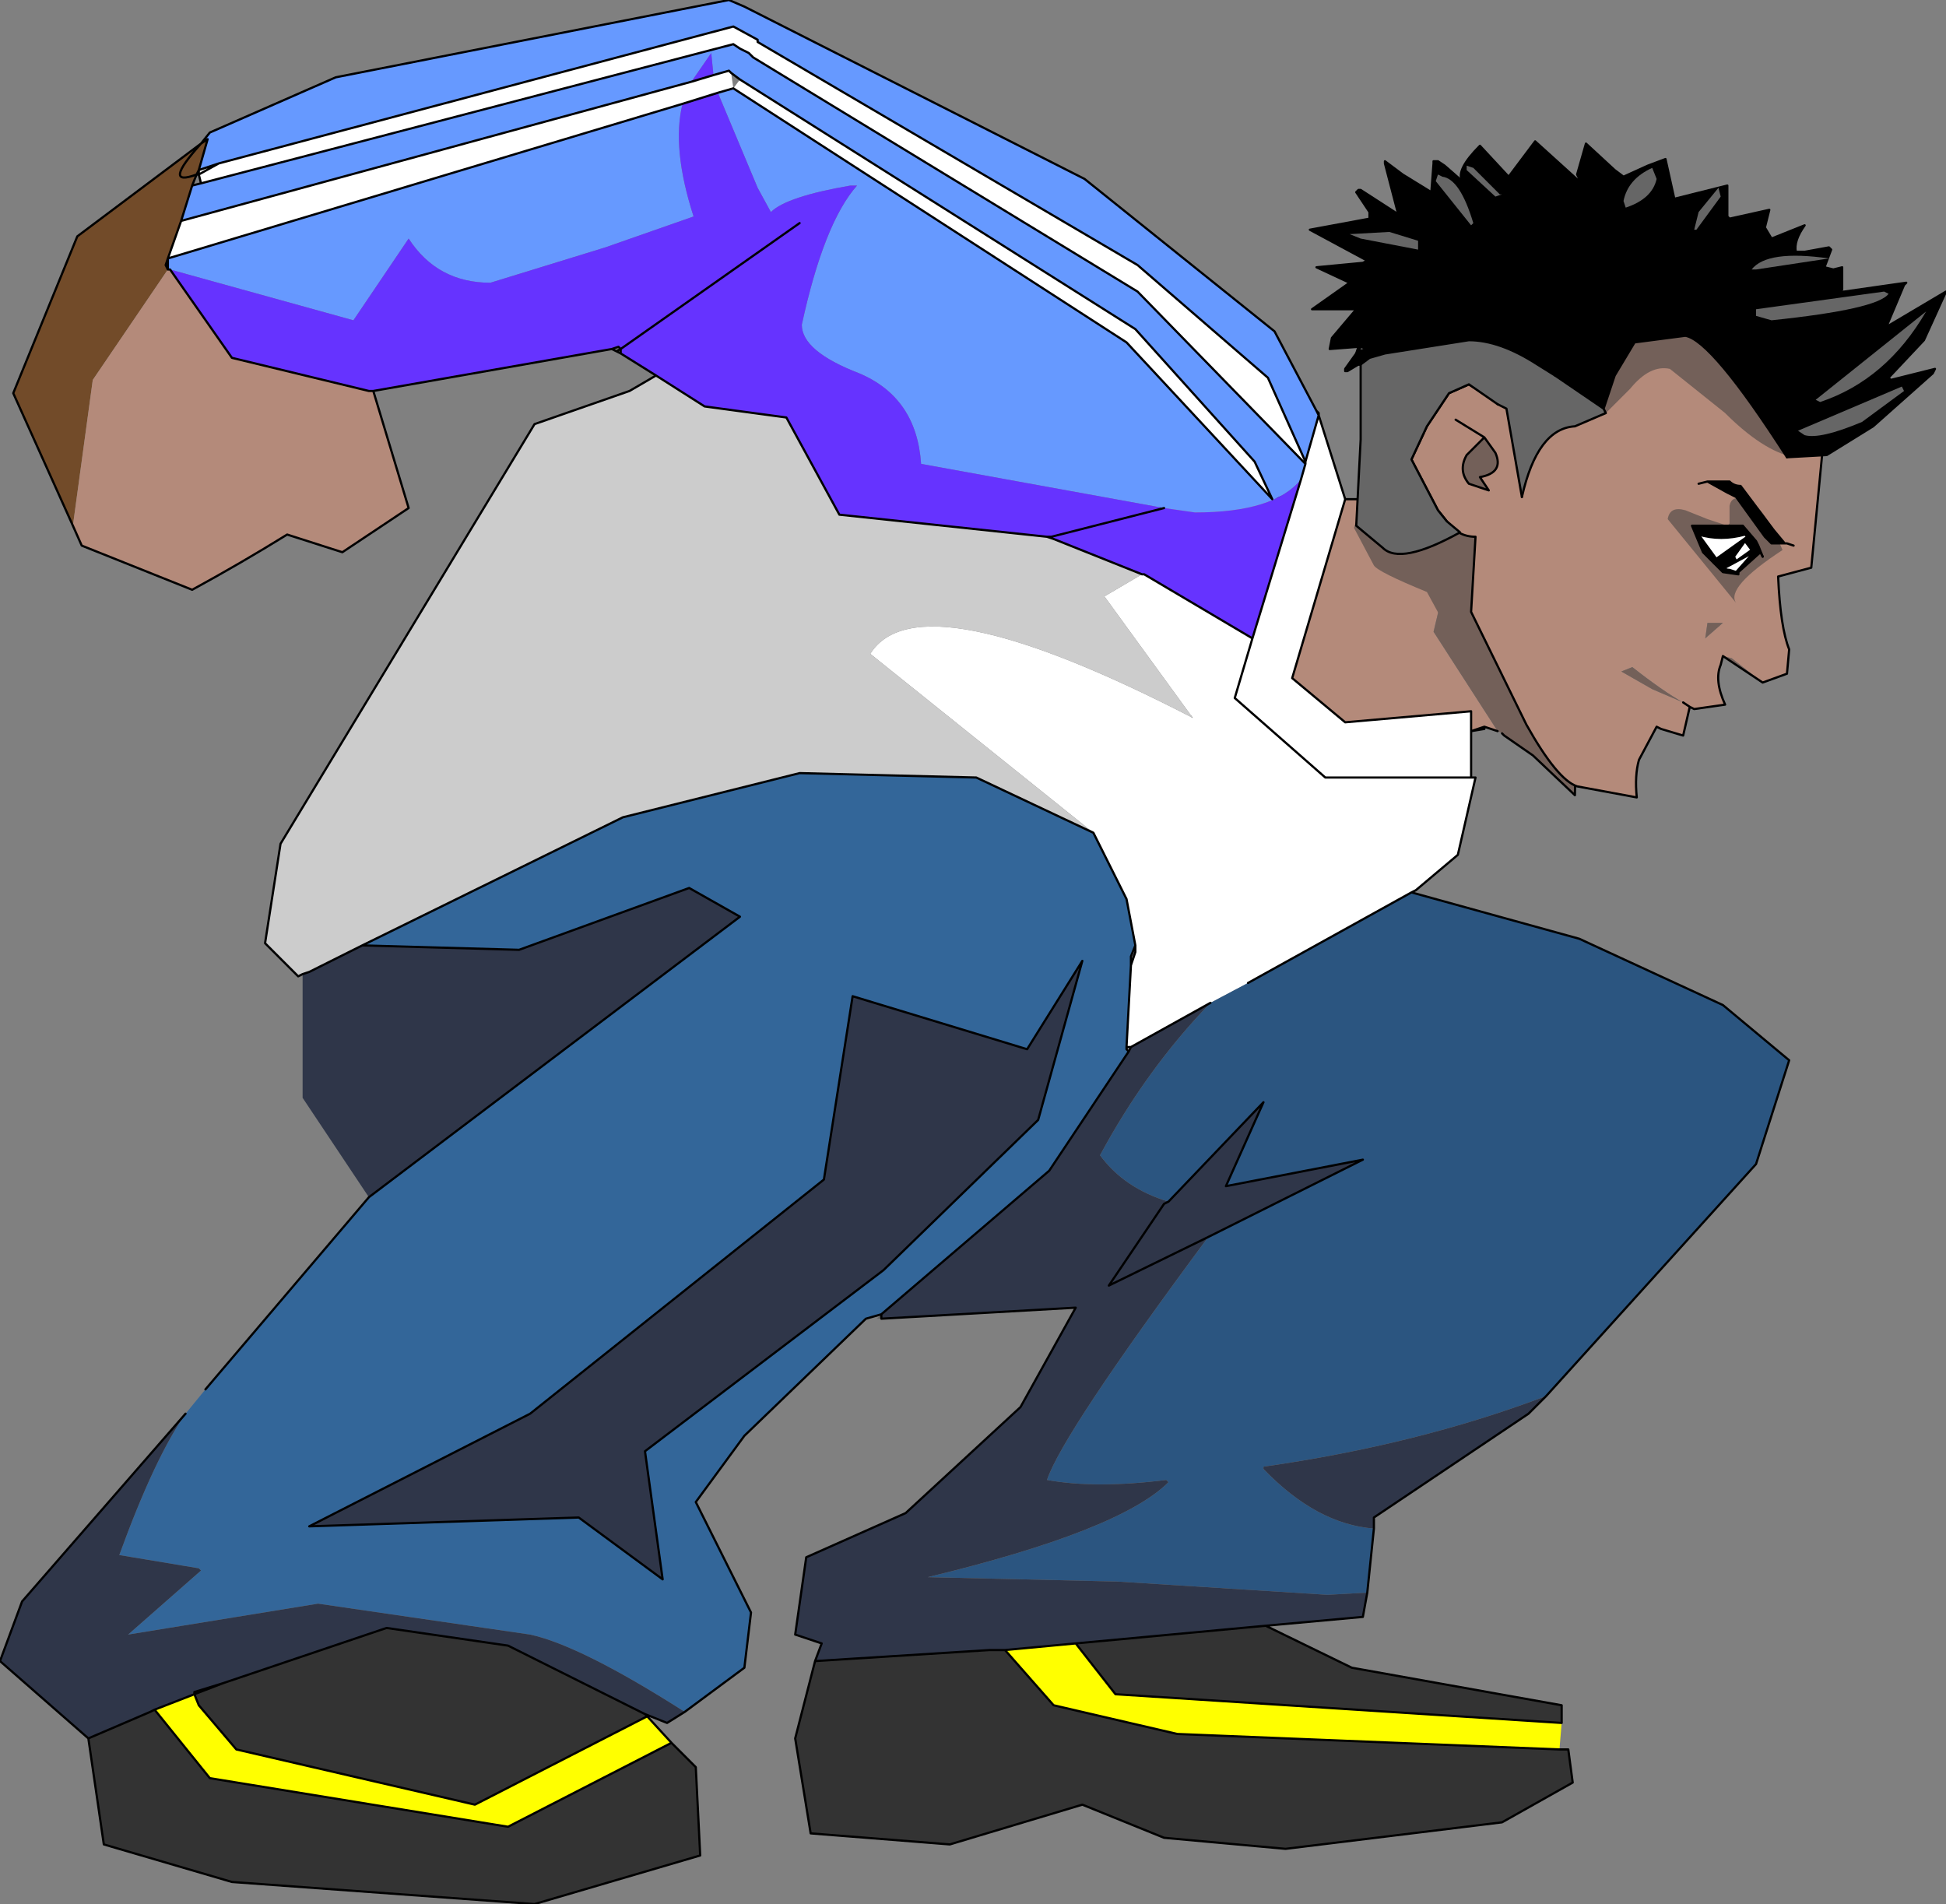 <?xml version="1.0" encoding="UTF-8" standalone="no"?>
<svg xmlns:xlink="http://www.w3.org/1999/xlink" height="43.1px" width="44.05px" xmlns="http://www.w3.org/2000/svg">
  <rect width="100%" height="100%" fill="#808080" stroke="none"/>
  <g transform="matrix(1.0, 0.0, 0.0, 1.0, 16.7, 42.45)">
    <path d="M16.45 -31.1 L15.75 -28.15 17.2 -25.9 16.9 -26.0 16.6 -25.9 16.2 -25.85 15.45 -25.6 Q15.05 -25.3 14.25 -25.3 L13.1 -25.1 Q12.65 -25.0 12.25 -24.7 11.2 -24.3 10.85 -23.9 10.15 -26.15 9.55 -31.25 L11.95 -31.2 13.65 -31.15 14.6 -31.15 16.45 -31.1" fill="#b48a7a" fill-rule="evenodd" stroke="none"/>
    <path d="M17.2 -25.9 L15.75 -28.15 16.45 -31.1 17.3 -31.4 19.0 -27.05 18.95 -24.45 18.0 -25.35 17.35 -25.8 17.3 -25.85 17.2 -25.9 M16.6 -25.9 L16.9 -26.0 16.9 -25.95 16.6 -25.9" fill="#736059" fill-rule="evenodd" stroke="none"/>
    <path d="M17.3 -25.85 L17.35 -25.8 18.0 -25.35 18.95 -24.45 19.0 -27.05 17.3 -31.4 16.45 -31.1 14.6 -31.15 13.65 -31.15 11.95 -31.2 9.55 -31.25 Q10.15 -26.15 10.85 -23.9 11.2 -24.3 12.25 -24.7 12.65 -25.0 13.1 -25.1 L14.25 -25.3 Q15.05 -25.3 15.45 -25.6 L16.2 -25.85 16.6 -25.9 16.9 -26.0 17.2 -25.9 M16.9 -26.0 L16.9 -25.95 16.6 -25.9" fill="none" stroke="#000000" stroke-linecap="round" stroke-linejoin="round" stroke-width="0.05"/>
    <path d="M16.8 -30.3 L16.15 -29.55 16.35 -29.1 16.2 -28.7 15.9 -28.5 15.6 -29.05 Q14.5 -29.5 14.4 -29.65 L13.95 -30.5 Q14.0 -30.75 14.25 -30.7 L14.7 -30.2 16.55 -30.65 Q16.85 -30.6 16.8 -30.3" fill="#736059" fill-rule="evenodd" stroke="none"/>
    <path d="M18.9 -35.45 Q22.25 -35.95 22.95 -35.4 L24.15 -33.9 24.6 -33.1 24.55 -32.2 24.3 -29.6 23.55 -29.4 Q23.6 -28.25 23.8 -27.75 L23.75 -27.2 23.2 -27.0 22.5 -27.55 22.3 -27.6 22.25 -27.4 Q22.1 -27.05 22.35 -26.5 L21.65 -26.4 Q21.55 -26.45 21.55 -26.45 L21.4 -25.8 20.9 -25.95 20.8 -26.0 20.4 -25.25 Q20.3 -24.9 20.35 -24.4 L19.0 -24.65 Q18.55 -24.8 17.85 -26.05 L16.6 -28.6 16.7 -30.3 Q16.3 -30.3 16.05 -30.65 L15.85 -30.9 15.25 -32.05 15.6 -32.8 16.1 -33.55 16.55 -33.75 17.5 -33.15 18.9 -35.45 M21.4 -26.55 L21.55 -26.45 21.4 -26.55 Q20.95 -26.8 20.25 -27.35 L20.0 -27.25 20.7 -26.85 21.4 -26.55 M16.9 -32.55 L16.5 -32.15 Q16.3 -31.8 16.55 -31.5 L17.0 -31.35 16.8 -31.65 Q17.35 -31.75 17.15 -32.2 L16.9 -32.55 16.25 -32.95 16.9 -32.55 M22.3 -28.35 L22.25 -28.35 21.95 -28.35 21.9 -28.0 22.3 -28.35" fill="#b48a7a" fill-rule="evenodd" stroke="none"/>
    <path d="M21.4 -26.55 L20.7 -26.85 20.0 -27.25 20.25 -27.35 Q20.95 -26.8 21.4 -26.55 M16.9 -32.55 L17.15 -32.2 Q17.35 -31.75 16.8 -31.65 L17.0 -31.35 16.55 -31.5 Q16.3 -31.8 16.5 -32.15 L16.9 -32.55 M22.3 -28.35 L21.9 -28.0 21.95 -28.35 22.25 -28.35 22.3 -28.35 M22.3 -27.6 L22.5 -27.55 23.2 -27.0 22.3 -27.6" fill="#736059" fill-rule="evenodd" stroke="none"/>
    <path d="M23.2 -27.0 L23.75 -27.2 23.8 -27.75 Q23.6 -28.25 23.55 -29.4 L24.3 -29.6 24.55 -32.2 24.6 -33.1 24.15 -33.9 22.95 -35.4 Q22.25 -35.95 18.9 -35.45 M17.5 -33.15 L16.55 -33.75 16.1 -33.55 15.6 -32.8 15.25 -32.05 15.85 -30.9 16.05 -30.65 Q16.3 -30.3 16.7 -30.3 L16.6 -28.6 17.85 -26.05 Q18.55 -24.8 19.0 -24.65 L20.35 -24.4 Q20.3 -24.9 20.4 -25.25 L20.8 -26.0 20.9 -25.95 21.4 -25.8 21.55 -26.45 21.4 -26.55 M16.9 -32.55 L16.5 -32.15 Q16.3 -31.8 16.55 -31.5 L17.0 -31.35 16.8 -31.65 Q17.35 -31.75 17.15 -32.2 L16.9 -32.55 16.25 -32.95 M21.55 -26.45 Q21.55 -26.45 21.65 -26.4 L22.35 -26.5 Q22.1 -27.05 22.25 -27.4 L22.3 -27.6 23.2 -27.0" fill="none" stroke="#000000" stroke-linecap="round" stroke-linejoin="round" stroke-width="0.05"/>
    <path d="M18.9 -35.45 L17.5 -33.15" fill="none" stroke="#000000" stroke-linecap="round" stroke-linejoin="round" stroke-width="0.05"/>
    <path d="M22.8 -31.15 Q23.2 -31.05 23.65 -30.0 22.35 -29.15 22.6 -28.8 L21.05 -30.7 Q21.1 -31.0 21.45 -30.9 L21.95 -30.7 22.4 -30.55 22.45 -30.6 22.45 -31.0 Q22.5 -31.25 22.8 -31.15 M22.4 -30.0 L22.3 -29.95 22.6 -29.5 22.85 -29.8 22.4 -30.0" fill="#736059" fill-rule="evenodd" stroke="none"/>
    <path d="M19.35 -33.9 Q19.7 -35.45 21.15 -35.1 22.25 -34.85 23.15 -33.65 25.0 -32.9 24.8 -32.55 24.6 -32.1 23.9 -32.1 23.2 -32.25 22.35 -33.1 L21.1 -34.1 Q20.65 -34.2 20.2 -33.65 L19.65 -33.1 19.35 -33.9" fill="#736059" fill-rule="evenodd" stroke="none"/>
    <path d="M22.7 -31.45 Q22.55 -31.45 22.45 -31.55 L21.95 -31.55 22.4 -31.3 22.6 -31.2 23.25 -30.3 23.4 -30.15 23.7 -30.15 23.75 -30.15 23.7 -30.15 23.45 -30.45 22.7 -31.45 M23.2 -29.85 L23.1 -30.1 23.05 -30.2 22.75 -30.55 22.7 -30.55 21.6 -30.55 21.85 -29.95 22.3 -29.5 22.65 -29.45 22.65 -29.5 23.15 -29.95 23.2 -29.85 M22.85 -30.3 L23.1 -30.0 23.15 -29.95 23.1 -30.0 22.85 -30.3 22.15 -29.8 21.75 -30.35 Q22.25 -30.2 22.8 -30.35 L22.85 -30.3 M22.35 -29.6 L22.1 -29.7 22.15 -29.8 22.1 -29.7 22.35 -29.6 23.0 -29.95 22.6 -29.5 22.45 -29.55 Q22.35 -29.55 22.35 -29.6 M23.1 -30.0 L23.05 -30.0 23.0 -29.95 23.05 -30.0 23.1 -30.0" fill="#000000" fill-rule="evenodd" stroke="none"/>
    <path d="M22.85 -30.3 L22.8 -30.35 Q22.25 -30.2 21.75 -30.35 L22.15 -29.8 22.85 -30.3 M22.35 -29.6 Q22.35 -29.55 22.45 -29.55 L22.6 -29.5 23.0 -29.95 22.35 -29.6" fill="#ffffff" fill-rule="evenodd" stroke="none"/>
    <path d="M22.7 -31.45 L23.45 -30.45 23.7 -30.15 23.75 -30.15 23.7 -30.15 23.4 -30.15 23.25 -30.3 22.6 -31.2 22.4 -31.3 21.95 -31.55 22.45 -31.55 Q22.55 -31.45 22.7 -31.45 M23.75 -30.15 L23.9 -30.1 M23.2 -29.85 L23.15 -29.95 23.1 -30.0 22.85 -30.3 22.8 -30.35 Q22.25 -30.2 21.75 -30.35 L22.15 -29.8 22.1 -29.7 22.35 -29.6 Q22.35 -29.55 22.45 -29.55 L22.6 -29.5 23.0 -29.95 23.05 -30.0 23.1 -30.0 M22.15 -29.8 L22.85 -30.3 M23.0 -29.95 L22.35 -29.6 M21.95 -31.55 L21.75 -31.5" fill="none" stroke="#000000" stroke-linecap="round" stroke-linejoin="round" stroke-width="0.05"/>
    <path d="M23.15 -29.95 L22.65 -29.5 22.65 -29.45 22.3 -29.5 21.85 -29.95 21.6 -30.55 22.7 -30.55 22.75 -30.55 23.05 -30.2 23.1 -30.1 23.2 -29.85" fill="none" stroke="#000000" stroke-linecap="round" stroke-linejoin="round" stroke-width="0.05"/>
    <path d="M22.55 -29.85 L22.6 -29.75 22.95 -30.0 22.8 -30.2 22.55 -29.85" fill="#ffffff" fill-rule="evenodd" stroke="none"/>
    <path d="M22.55 -29.85 L22.6 -29.75 22.95 -30.0 22.8 -30.2 22.55 -29.85 Z" fill="none" stroke="#000000" stroke-linecap="round" stroke-linejoin="round" stroke-width="0.05"/>
    <path d="M14.05 -34.6 L13.4 -34.55 13.45 -34.8 14.0 -35.45 13.0 -35.45 13.85 -36.05 13.1 -36.4 14.15 -36.5 14.25 -36.55 12.95 -37.25 14.3 -37.5 14.35 -37.55 14.3 -37.65 14.0 -38.1 14.1 -38.15 14.95 -37.6 14.65 -38.75 14.65 -38.8 15.05 -38.5 15.7 -38.1 15.75 -38.75 15.75 -38.8 15.85 -38.8 16.0 -38.7 16.4 -38.35 Q16.25 -38.6 16.8 -39.15 L17.45 -38.45 18.05 -39.25 19.1 -38.3 19.0 -38.5 19.2 -39.2 19.85 -38.6 20.05 -38.45 20.6 -38.7 21.0 -38.85 21.2 -37.95 22.4 -38.25 22.4 -37.7 22.4 -37.55 22.45 -37.5 23.35 -37.7 23.25 -37.3 23.4 -37.05 24.15 -37.35 Q23.9 -37.0 23.95 -36.75 L24.15 -36.75 24.7 -36.85 24.75 -36.8 24.6 -36.4 24.8 -36.35 25.0 -36.4 25.0 -36.25 25.0 -36.2 24.95 -35.9 25.05 -35.85 26.45 -36.05 26.4 -36.0 26.0 -35.05 27.35 -35.85 26.85 -34.75 26.05 -33.9 26.1 -33.85 27.1 -34.1 27.05 -34.0 25.7 -32.8 24.65 -32.15 23.75 -32.1 Q22.05 -34.75 21.45 -34.85 L20.3 -34.7 19.85 -33.95 19.6 -33.2 18.5 -33.95 18.1 -34.2 Q17.25 -34.75 16.55 -34.75 L14.65 -34.45 14.3 -34.35 14.1 -34.3 14.3 -34.35 14.1 -34.2 14.05 -34.2 13.8 -34.05 13.75 -34.1 14.0 -34.45 14.1 -34.3 14.05 -34.4 14.05 -34.5 14.25 -34.55 14.1 -34.6 14.05 -34.75 14.05 -34.6 M18.9 -35.45 L18.1 -34.2 18.9 -35.45 M15.95 -37.95 L16.0 -37.95 16.05 -37.95 15.95 -37.95 15.9 -37.95 15.7 -38.1 15.9 -37.95 15.95 -37.95 M19.1 -38.3 L19.2 -38.1 19.15 -38.25 19.1 -38.3 M17.45 -38.45 L17.4 -38.45 17.6 -38.3 17.45 -38.45 M23.35 -35.7 L25.05 -35.85 23.35 -35.7" fill="#000000" fill-rule="evenodd" stroke="none"/>
    <path d="M14.3 -34.35 L14.65 -34.45 16.55 -34.75 Q17.25 -34.75 18.1 -34.2 L18.5 -33.95 19.6 -33.2 19.65 -33.1 18.95 -32.8 Q18.1 -32.75 17.75 -31.2 L17.4 -33.2 17.2 -33.3 16.55 -33.75 16.1 -33.55 15.6 -32.8 15.25 -32.05 15.85 -30.9 16.05 -30.65 16.35 -30.4 Q15.0 -29.65 14.6 -30.05 L14.0 -30.55 14.1 -32.5 14.1 -32.9 14.1 -34.2 14.3 -34.35" fill="#666666" fill-rule="evenodd" stroke="none"/>
    <path d="M14.35 -37.55 L14.3 -37.5 12.95 -37.25 14.25 -36.55 14.15 -36.5 13.1 -36.4 13.85 -36.05 13.0 -35.45 14.0 -35.45 13.45 -34.8 13.4 -34.55 14.05 -34.6 14.1 -34.6 14.05 -34.5 14.0 -34.45 13.75 -34.1 13.75 -34.05 13.8 -34.05 14.05 -34.2 14.1 -34.2 14.1 -32.9 14.1 -32.5 14.0 -30.55 14.6 -30.05 Q15.0 -29.65 16.35 -30.4 L16.05 -30.65 15.85 -30.9 15.25 -32.05 15.6 -32.8 16.1 -33.55 16.55 -33.75 17.2 -33.3 M14.05 -34.75 L14.1 -34.6 14.25 -34.55 14.05 -34.5 14.05 -34.4 14.1 -34.3 M16.4 -38.35 Q16.25 -38.6 16.8 -39.15 L17.45 -38.45 18.05 -39.25 19.1 -38.3 19.0 -38.5 19.2 -39.2 19.85 -38.6 20.05 -38.45 20.6 -38.7 21.0 -38.85 21.2 -37.95 22.4 -38.25 22.4 -37.7 22.4 -37.55 22.45 -37.5 23.35 -37.7 23.25 -37.3 23.4 -37.05 24.15 -37.35 Q23.9 -37.0 23.95 -36.75 L24.15 -36.75 24.7 -36.85 24.75 -36.8 24.6 -36.4 24.8 -36.35 25.0 -36.4 25.0 -36.25 25.0 -36.2 25.0 -35.9 24.95 -35.9 25.0 -36.2 M23.75 -32.1 Q22.05 -34.75 21.45 -34.85 L20.3 -34.7 19.85 -33.95 19.6 -33.2 19.65 -33.1 18.95 -32.8 Q18.1 -32.75 17.75 -31.2 M14.3 -37.5 L14.3 -37.65 M17.45 -38.45 L17.6 -38.3 17.4 -38.45 17.45 -38.45 M19.1 -38.3 L19.15 -38.25 19.2 -38.1 19.1 -38.3 M19.6 -33.2 L18.5 -33.95" fill="none" stroke="#000000" stroke-linecap="round" stroke-linejoin="round" stroke-width="0.05"/>
    <path d="M14.05 -34.6 L14.05 -34.75 M14.1 -34.3 L14.3 -34.35 14.65 -34.45 16.55 -34.75 Q17.25 -34.75 18.1 -34.2 L18.9 -35.45 M14.1 -38.15 L14.05 -38.15 14.0 -38.1 14.3 -37.65 14.35 -37.55 M14.1 -38.15 L14.95 -37.6 14.65 -38.75 14.65 -38.8 15.05 -38.5 15.7 -38.1 15.75 -38.75 15.75 -38.8 15.85 -38.8 16.0 -38.7 16.4 -38.35 M25.05 -35.85 L26.45 -36.05 26.4 -36.0 26.0 -35.05 27.35 -35.85 26.85 -34.75 26.05 -33.9 26.1 -33.85 27.1 -34.1 27.05 -34.0 25.7 -32.8 24.65 -32.15 23.75 -32.1 M17.75 -31.2 L17.4 -33.2 17.2 -33.3 M14.0 -34.45 L14.05 -34.6 M14.0 -34.45 L14.1 -34.3 M15.95 -37.95 L16.05 -37.95 16.0 -37.95 15.95 -37.95 15.9 -37.95 15.7 -38.1 M14.05 -34.2 L14.1 -34.2 14.3 -34.35 M18.5 -33.95 L18.1 -34.2 M25.05 -35.85 L23.35 -35.7" fill="none" stroke="#000000" stroke-linecap="round" stroke-linejoin="round" stroke-width="0.05"/>
    <path d="M24.5 -33.35 L24.4 -33.4 26.9 -35.4 Q26.0 -33.85 24.5 -33.35" fill="#666666" fill-rule="evenodd" stroke="none"/>
    <path d="M26.4 -33.6 L25.45 -32.9 Q24.5 -32.5 24.15 -32.6 L24.0 -32.7 26.35 -33.7 26.4 -33.6" fill="#666666" fill-rule="evenodd" stroke="none"/>
    <path d="M26.05 -35.8 Q25.8 -35.45 23.4 -35.2 L23.05 -35.3 23.05 -35.45 25.95 -35.85 26.05 -35.8" fill="#666666" fill-rule="evenodd" stroke="none"/>
    <path d="M15.4 -36.95 L15.4 -36.8 14.1 -37.05 13.85 -37.15 14.75 -37.2 15.4 -37.0 15.4 -36.95" fill="#666666" fill-rule="evenodd" stroke="none"/>
    <path d="M16.65 -37.4 L16.6 -37.35 15.8 -38.35 15.85 -38.5 15.95 -38.45 Q16.35 -38.4 16.65 -37.4" fill="#666666" fill-rule="evenodd" stroke="none"/>
    <path d="M17.25 -38.05 L17.3 -38.05 17.15 -38.0 16.5 -38.6 16.5 -38.7 16.65 -38.65 17.25 -38.05" fill="#666666" fill-rule="evenodd" stroke="none"/>
    <path d="M20.8 -38.4 Q20.7 -37.95 20.1 -37.75 L20.05 -37.9 Q20.15 -38.4 20.7 -38.65 L20.8 -38.4" fill="#666666" fill-rule="evenodd" stroke="none"/>
    <path d="M22.25 -38.0 L21.7 -37.25 21.65 -37.25 21.75 -37.65 22.2 -38.2 22.25 -38.0" fill="#666666" fill-rule="evenodd" stroke="none"/>
    <path d="M23.05 -36.35 L22.95 -36.35 Q23.3 -36.8 24.7 -36.6 L23.05 -36.35" fill="#666666" fill-rule="evenodd" stroke="none"/>
    <path d="M8.8 -18.75 L8.9 -18.75 8.8 -18.7 8.8 -18.75" fill="#000000" fill-rule="evenodd" stroke="none"/>
    <path d="M-15.05 -30.55 L-16.4 -33.55 -14.95 -37.1 -12.15 -39.2 -12.0 -39.3 -12.2 -38.6 -12.25 -38.5 Q-13.05 -38.2 -12.15 -39.2 -13.05 -38.2 -12.25 -38.5 L-12.35 -38.25 -12.6 -37.45 -12.9 -36.6 -12.95 -36.45 -12.9 -36.35 -14.6 -33.85 -15.05 -30.55" fill="#724b29" fill-rule="evenodd" stroke="none"/>
    <path d="M13.15 -33.05 L13.75 -31.15 12.55 -27.1 13.75 -26.1 16.6 -26.35 16.6 -24.85 16.7 -24.85 16.3 -23.1 15.35 -22.3 15.25 -22.25 11.55 -20.2 10.7 -19.75 8.9 -18.75 8.8 -18.75 8.9 -20.6 9.0 -20.9 9.0 -21.05 8.8 -22.1 8.05 -23.6 3.0 -27.65 Q4.1 -29.4 10.3 -26.2 L8.3 -28.95 9.15 -29.45 9.2 -29.45 11.65 -28.0 12.75 -31.6 12.85 -31.95 9.05 -35.85 0.35 -41.15 0.3 -41.2 0.25 -41.25 0.05 -41.35 -0.1 -41.45 -12.15 -38.3 -12.2 -38.5 -12.2 -38.6 -11.75 -38.75 -0.1 -41.85 0.45 -41.55 0.45 -41.5 9.05 -36.45 12.0 -33.9 12.85 -32.0 13.15 -33.05 M-12.6 -37.45 L-1.05 -40.6 -0.55 -40.75 -0.2 -40.85 -0.15 -40.8 -0.1 -40.45 -0.45 -40.35 -1.25 -40.1 -12.9 -36.6 -12.6 -37.45 M0.05 -40.65 L9.0 -35.0 11.7 -32.0 12.1 -31.15 8.8 -34.7 -0.1 -40.45 0.05 -40.65 M16.6 -24.85 L13.3 -24.85 11.25 -26.65 11.65 -28.0 11.25 -26.65 13.3 -24.85 16.6 -24.85 M12.85 -31.95 L12.85 -32.0 12.85 -31.95 12.85 -32.0 12.85 -31.95 M-12.2 -38.5 L-11.75 -38.75 -12.2 -38.5 M8.8 -18.7 L8.9 -18.75 8.85 -18.65 8.8 -18.7" fill="#ffffff" fill-rule="evenodd" stroke="none"/>
    <path d="M3.25 -12.6 L3.15 -12.6 3.25 -12.7 3.25 -12.6" fill="#666666" fill-rule="evenodd" stroke="none"/>
    <path d="M11.95 -5.65 L13.9 -4.7 18.65 -3.85 18.65 -3.45 8.55 -4.1 7.65 -5.25 11.95 -5.65 M18.6 -2.85 L18.8 -2.85 18.9 -2.1 17.3 -1.2 12.4 -0.6 9.65 -0.85 7.8 -1.6 4.8 -0.7 1.65 -0.95 1.3 -3.1 1.75 -4.85 5.7 -5.1 6.05 -5.1 7.15 -3.85 9.95 -3.2 18.6 -2.85 M-2.1 -3.65 L-2.05 -3.6 -5.95 -1.6 -11.35 -2.85 -12.2 -3.85 -12.3 -4.1 -11.65 -4.35 -12.3 -4.1 -12.3 -4.15 -11.65 -4.35 -7.95 -5.6 -5.2 -5.2 -2.1 -3.65 M-1.5 -3.0 L-0.95 -2.45 -0.85 -0.45 -4.6 0.65 -11.45 0.15 -14.35 -0.7 -14.7 -3.1 -13.3 -3.7 -13.2 -3.75 -11.95 -2.2 -5.2 -1.1 -1.5 -3.0" fill="#333333" fill-rule="evenodd" stroke="none"/>
    <path d="M3.25 -12.7 L2.9 -12.6 0.15 -9.95 -0.95 -8.45 0.3 -5.95 0.15 -4.7 -1.2 -3.7 Q-3.55 -5.2 -4.7 -5.45 L-9.5 -6.15 -13.8 -5.45 -12.15 -6.9 -12.2 -6.95 -14.0 -7.25 Q-13.2 -9.45 -12.5 -10.45 L-12.05 -11.0 -8.35 -15.35 0.05 -21.7 -1.1 -22.35 -4.95 -20.95 -8.5 -21.05 -2.6 -23.95 1.4 -24.95 5.4 -24.85 8.05 -23.6 8.8 -22.1 9.0 -21.05 8.9 -20.8 8.9 -20.6 8.8 -18.75 8.8 -18.7 8.85 -18.65 7.05 -15.95 3.25 -12.7 M-1.7 -6.7 L-2.1 -9.6 3.3 -13.7 6.8 -17.1 7.8 -20.7 6.55 -18.7 2.6 -19.9 1.95 -15.75 -4.7 -10.45 -9.7 -7.9 -3.6 -8.1 -1.7 -6.7" fill="#336699" fill-rule="evenodd" stroke="none"/>
    <path d="M15.25 -22.25 L19.05 -21.2 22.3 -19.7 23.8 -18.45 23.05 -16.1 18.3 -10.85 Q15.4 -9.75 11.9 -9.25 L11.9 -9.2 Q13.1 -7.95 14.4 -7.85 L14.25 -6.4 13.35 -6.35 8.6 -6.65 4.3 -6.75 Q8.65 -7.8 9.75 -8.9 L9.7 -8.95 Q8.1 -8.75 7.0 -8.95 7.35 -10.0 10.65 -14.45 L14.15 -16.2 11.05 -15.6 11.9 -17.5 9.75 -15.25 Q8.75 -15.55 8.2 -16.3 9.25 -18.25 10.7 -19.75 L11.55 -20.2 15.25 -22.25" fill="#2b5580" fill-rule="evenodd" stroke="none"/>
    <path d="M18.3 -10.85 L17.9 -10.45 14.4 -8.1 14.4 -7.85 Q13.1 -7.95 11.9 -9.2 L11.9 -9.25 Q15.4 -9.75 18.3 -10.85 M14.25 -6.4 L14.15 -5.85 11.95 -5.65 7.65 -5.25 6.05 -5.1 5.7 -5.1 1.75 -4.85 1.9 -5.25 1.3 -5.45 1.55 -7.2 3.8 -8.2 6.4 -10.6 7.65 -12.85 3.25 -12.6 3.25 -12.7 7.05 -15.95 8.85 -18.65 8.9 -18.75 10.7 -19.75 Q9.25 -18.25 8.2 -16.3 8.75 -15.55 9.75 -15.25 L9.65 -15.2 8.4 -13.35 10.65 -14.45 8.4 -13.35 9.65 -15.2 9.75 -15.25 11.9 -17.5 11.05 -15.6 14.15 -16.2 10.65 -14.45 Q7.35 -10.0 7.0 -8.95 8.1 -8.75 9.7 -8.95 L9.75 -8.9 Q8.65 -7.8 4.3 -6.75 L8.6 -6.65 13.35 -6.35 14.25 -6.4 M-1.2 -3.7 L-1.6 -3.45 -2.1 -3.65 -5.2 -5.2 -7.95 -5.6 -11.65 -4.35 -12.3 -4.15 -12.3 -4.1 -13.2 -3.75 -13.3 -3.7 -14.7 -3.1 -16.7 -4.85 -16.2 -6.2 -12.5 -10.45 Q-13.2 -9.45 -14.0 -7.25 L-12.2 -6.95 -12.15 -6.9 -13.8 -5.45 -9.5 -6.15 -4.7 -5.45 Q-3.55 -5.2 -1.2 -3.7 M-8.35 -15.35 L-9.85 -17.6 -9.85 -20.4 -9.7 -20.45 -8.5 -21.05 -4.95 -20.95 -1.1 -22.35 0.05 -21.7 -8.35 -15.35 M-1.7 -6.7 L-3.6 -8.1 -9.7 -7.9 -4.7 -10.45 1.95 -15.75 2.6 -19.9 6.55 -18.7 7.8 -20.7 6.8 -17.1 3.3 -13.7 -2.1 -9.6 -1.7 -6.7" fill="#2f3649" fill-rule="evenodd" stroke="none"/>
    <path d="M18.65 -3.45 L18.6 -2.85 9.95 -3.2 7.15 -3.85 6.05 -5.1 7.65 -5.25 8.55 -4.1 18.65 -3.45 M-2.05 -3.6 L-1.5 -3.0 -5.2 -1.1 -11.95 -2.2 -13.2 -3.75 -12.3 -4.1 -12.2 -3.85 -11.35 -2.85 -5.95 -1.6 -2.05 -3.6" fill="#ffff00" fill-rule="evenodd" stroke="none"/>
    <path d="M-9.85 -20.4 L-9.95 -20.35 -10.7 -21.1 -10.35 -23.35 -4.6 -32.85 -2.45 -33.6 -1.85 -33.95 -0.75 -33.25 1.1 -33.0 2.3 -30.8 7.0 -30.3 7.15 -30.25 9.15 -29.45 8.3 -28.95 10.3 -26.2 Q4.1 -29.4 3.0 -27.65 L8.05 -23.6 5.4 -24.85 1.4 -24.95 -2.6 -23.95 -8.5 -21.05 -9.7 -20.45 -9.85 -20.4" fill="#cccccc" fill-rule="evenodd" stroke="none"/>
    <path d="M-12.15 -39.2 L-11.95 -39.45 -9.1 -40.7 -0.2 -42.45 0.15 -42.3 7.85 -38.4 12.15 -34.95 13.1 -33.15 13.15 -33.1 13.15 -33.05 12.85 -32.0 12.0 -33.9 9.05 -36.45 0.45 -41.5 0.45 -41.55 -0.1 -41.85 -11.75 -38.75 -12.2 -38.6 -12.0 -39.3 -12.15 -39.2 M13.1 -33.15 L13.15 -33.05 13.1 -33.15 M12.75 -31.6 Q12.15 -30.85 10.35 -30.85 L9.65 -30.95 4.15 -31.95 Q4.05 -33.45 2.75 -34.0 1.45 -34.5 1.45 -35.1 1.95 -37.4 2.7 -38.25 L2.55 -38.25 Q1.1 -38.0 0.75 -37.65 L0.45 -38.2 -0.45 -40.35 -0.1 -40.45 8.8 -34.7 12.1 -31.15 11.7 -32.0 9.0 -35.0 0.05 -40.65 -0.15 -40.8 -0.2 -40.85 -0.55 -40.75 -0.6 -41.25 -1.05 -40.6 -12.6 -37.45 -12.35 -38.25 -12.15 -38.3 -0.1 -41.45 0.05 -41.35 0.25 -41.25 0.3 -41.2 0.35 -41.15 9.05 -35.85 12.85 -31.95 12.75 -31.6 M-1.25 -40.1 Q-1.5 -39.1 -1.0 -37.55 L-3.0 -36.85 -5.6 -36.05 Q-6.8 -36.05 -7.45 -37.05 L-8.7 -35.2 -12.85 -36.35 -12.9 -36.35 -12.9 -36.6 -1.25 -40.1 M7.1 -30.3 L7.15 -30.25 7.0 -30.3 7.1 -30.3 M9.15 -29.45 L9.2 -29.45 9.15 -29.45" fill="#6699ff" fill-rule="evenodd" stroke="none"/>
    <path d="M-8.25 -33.6 L-7.45 -30.95 -8.95 -29.95 -10.2 -30.35 Q-11.25 -29.7 -12.35 -29.1 L-14.85 -30.1 -15.05 -30.55 -14.6 -33.85 -12.9 -36.35 -12.85 -36.35 -11.45 -34.35 -8.35 -33.6 -8.25 -33.6" fill="#b48a7a" fill-rule="evenodd" stroke="none"/>
    <path d="M-1.85 -33.95 L-2.65 -34.45 -2.65 -34.55 -2.7 -34.6 -2.85 -34.55 -8.25 -33.6 -8.35 -33.6 -11.45 -34.35 -12.85 -36.35 -8.7 -35.2 -7.45 -37.05 Q-6.8 -36.05 -5.6 -36.05 L-3.0 -36.85 -1.0 -37.55 Q-1.5 -39.1 -1.25 -40.1 L-0.45 -40.35 0.45 -38.2 0.75 -37.65 Q1.1 -38.0 2.55 -38.25 L2.7 -38.25 Q1.95 -37.4 1.45 -35.1 1.45 -34.5 2.75 -34.0 4.05 -33.45 4.15 -31.95 L9.65 -30.95 10.35 -30.85 Q12.15 -30.85 12.75 -31.6 L11.65 -28.0 9.2 -29.45 9.15 -29.45 7.15 -30.25 7.1 -30.3 7.0 -30.3 2.3 -30.8 1.1 -33.0 -0.75 -33.25 -1.85 -33.95 M-1.05 -40.6 L-0.6 -41.25 -0.55 -40.75 -1.05 -40.6 M9.65 -30.95 L7.1 -30.3 9.65 -30.95 M1.4 -37.4 L-2.65 -34.55 1.4 -37.4" fill="#6633ff" fill-rule="evenodd" stroke="none"/>
    <path d="M-12.15 -39.2 L-11.95 -39.45 -9.1 -40.7 -0.2 -42.45 0.15 -42.3 7.85 -38.4 12.15 -34.95 13.1 -33.15 13.15 -33.1 13.15 -33.05 13.75 -31.15 12.55 -27.1 13.75 -26.1 16.6 -26.35 16.6 -24.85 16.7 -24.85 16.3 -23.1 15.35 -22.3 15.25 -22.25 19.05 -21.2 22.3 -19.7 23.8 -18.45 23.05 -16.1 18.3 -10.85 17.9 -10.45 14.4 -8.1 14.4 -7.85 14.25 -6.4 14.15 -5.85 11.95 -5.65 13.9 -4.7 18.65 -3.85 18.65 -3.45 8.55 -4.1 7.65 -5.25 11.95 -5.65 M18.6 -2.85 L18.8 -2.85 18.9 -2.1 17.3 -1.2 12.4 -0.6 9.65 -0.85 7.8 -1.6 4.8 -0.7 1.65 -0.95 1.3 -3.1 1.75 -4.85 1.9 -5.25 1.3 -5.45 1.55 -7.2 3.8 -8.2 6.4 -10.6 7.65 -12.85 3.25 -12.6 3.25 -12.7 2.9 -12.6 0.15 -9.95 -0.95 -8.45 0.3 -5.95 0.15 -4.7 -1.2 -3.7 -1.6 -3.45 -2.1 -3.65 -2.05 -3.6 -1.5 -3.0 -0.95 -2.45 -0.85 -0.45 -4.6 0.65 -11.45 0.15 -14.35 -0.7 -14.7 -3.1 -16.7 -4.85 -16.2 -6.2 -12.5 -10.45 M-12.05 -11.0 L-8.35 -15.35 0.05 -21.7 -1.1 -22.35 -4.95 -20.95 -8.5 -21.05 -9.7 -20.45 -9.85 -20.4 -9.95 -20.35 -10.7 -21.1 -10.35 -23.35 -4.6 -32.85 -2.45 -33.6 -1.85 -33.95 -2.65 -34.45 -2.75 -34.5 -2.85 -34.55 -8.25 -33.6 -7.45 -30.95 -8.95 -29.95 -10.2 -30.35 Q-11.25 -29.7 -12.35 -29.1 L-14.85 -30.1 -15.05 -30.55 -16.4 -33.55 -14.95 -37.1 -12.15 -39.2 -12.0 -39.3 -12.2 -38.6 -11.75 -38.75 -0.1 -41.85 0.45 -41.55 0.45 -41.5 9.05 -36.45 12.0 -33.9 12.85 -32.0 13.15 -33.05 13.1 -33.15 M12.75 -31.6 L12.85 -31.95 9.05 -35.85 0.35 -41.15 0.3 -41.2 0.25 -41.25 0.05 -41.35 -0.1 -41.45 -12.15 -38.3 -12.35 -38.25 -12.6 -37.45 -1.05 -40.6 -0.55 -40.75 -0.2 -40.85 -0.15 -40.8 0.05 -40.65 9.0 -35.0 11.7 -32.0 12.1 -31.15 8.8 -34.7 -0.1 -40.45 -0.45 -40.35 -1.25 -40.1 -12.9 -36.6 -12.6 -37.45 M-12.85 -36.35 L-11.45 -34.35 -8.35 -33.6 -8.25 -33.6 M7.15 -30.25 L9.15 -29.45 9.2 -29.45 11.65 -28.0 12.75 -31.6 M7.15 -30.25 L7.0 -30.3 2.3 -30.8 1.1 -33.0 -0.75 -33.25 -1.85 -33.95 M7.0 -30.3 L7.1 -30.3 9.65 -30.95 M8.05 -23.6 L8.8 -22.1 9.0 -21.05 9.0 -20.9 8.9 -20.6 8.8 -18.75 8.9 -18.75 10.7 -19.75 M11.55 -20.2 L15.25 -22.25 M8.9 -20.6 L8.9 -20.8 9.0 -21.05 M11.65 -28.0 L11.25 -26.65 13.3 -24.85 16.6 -24.85 M8.05 -23.6 L5.4 -24.85 1.4 -24.95 -2.6 -23.95 -8.5 -21.05 M12.85 -31.95 L12.85 -32.0 12.85 -31.95 M-2.65 -34.55 L-2.75 -34.5 M-2.65 -34.45 L-2.65 -34.55 -2.7 -34.6 -2.85 -34.55 M-2.65 -34.55 L1.4 -37.4 M-12.2 -38.6 L-12.25 -38.5 -12.2 -38.5 -12.2 -38.6 M-12.25 -38.5 Q-13.05 -38.2 -12.15 -39.2 M-12.35 -38.25 L-12.25 -38.5 M-12.9 -36.35 L-12.95 -36.45 -12.9 -36.6 -12.9 -36.35 -12.85 -36.35 M-11.75 -38.75 L-12.2 -38.5 -12.15 -38.3 M-12.3 -4.1 L-11.65 -4.35 -12.3 -4.15 -12.3 -4.1 -12.2 -3.85 -11.35 -2.85 -5.95 -1.6 -2.05 -3.6 M-1.5 -3.0 L-5.2 -1.1 -11.95 -2.2 -13.2 -3.75 -13.3 -3.7 -14.7 -3.1 M-12.3 -4.1 L-13.2 -3.75 M-2.1 -3.65 L-5.2 -5.2 -7.95 -5.6 -11.65 -4.35 M-1.7 -6.7 L-2.1 -9.6 3.3 -13.7 6.8 -17.1 7.8 -20.7 6.55 -18.7 2.6 -19.9 1.95 -15.75 -4.7 -10.45 -9.7 -7.9 -3.6 -8.1 -1.7 -6.7 M8.8 -18.7 L8.85 -18.65 8.9 -18.75 M8.8 -18.75 L8.8 -18.7 M9.75 -15.25 L9.65 -15.2 8.4 -13.35 10.65 -14.45 14.15 -16.2 11.05 -15.6 11.9 -17.5 9.75 -15.25 M3.25 -12.7 L7.05 -15.95 8.85 -18.65 M18.6 -2.85 L9.95 -3.2 7.15 -3.85 6.05 -5.1 5.7 -5.1 1.75 -4.85 M6.05 -5.1 L7.65 -5.25" fill="none" stroke="#000000" stroke-linecap="round" stroke-linejoin="round" stroke-width="0.05"/>
  </g>
</svg>
